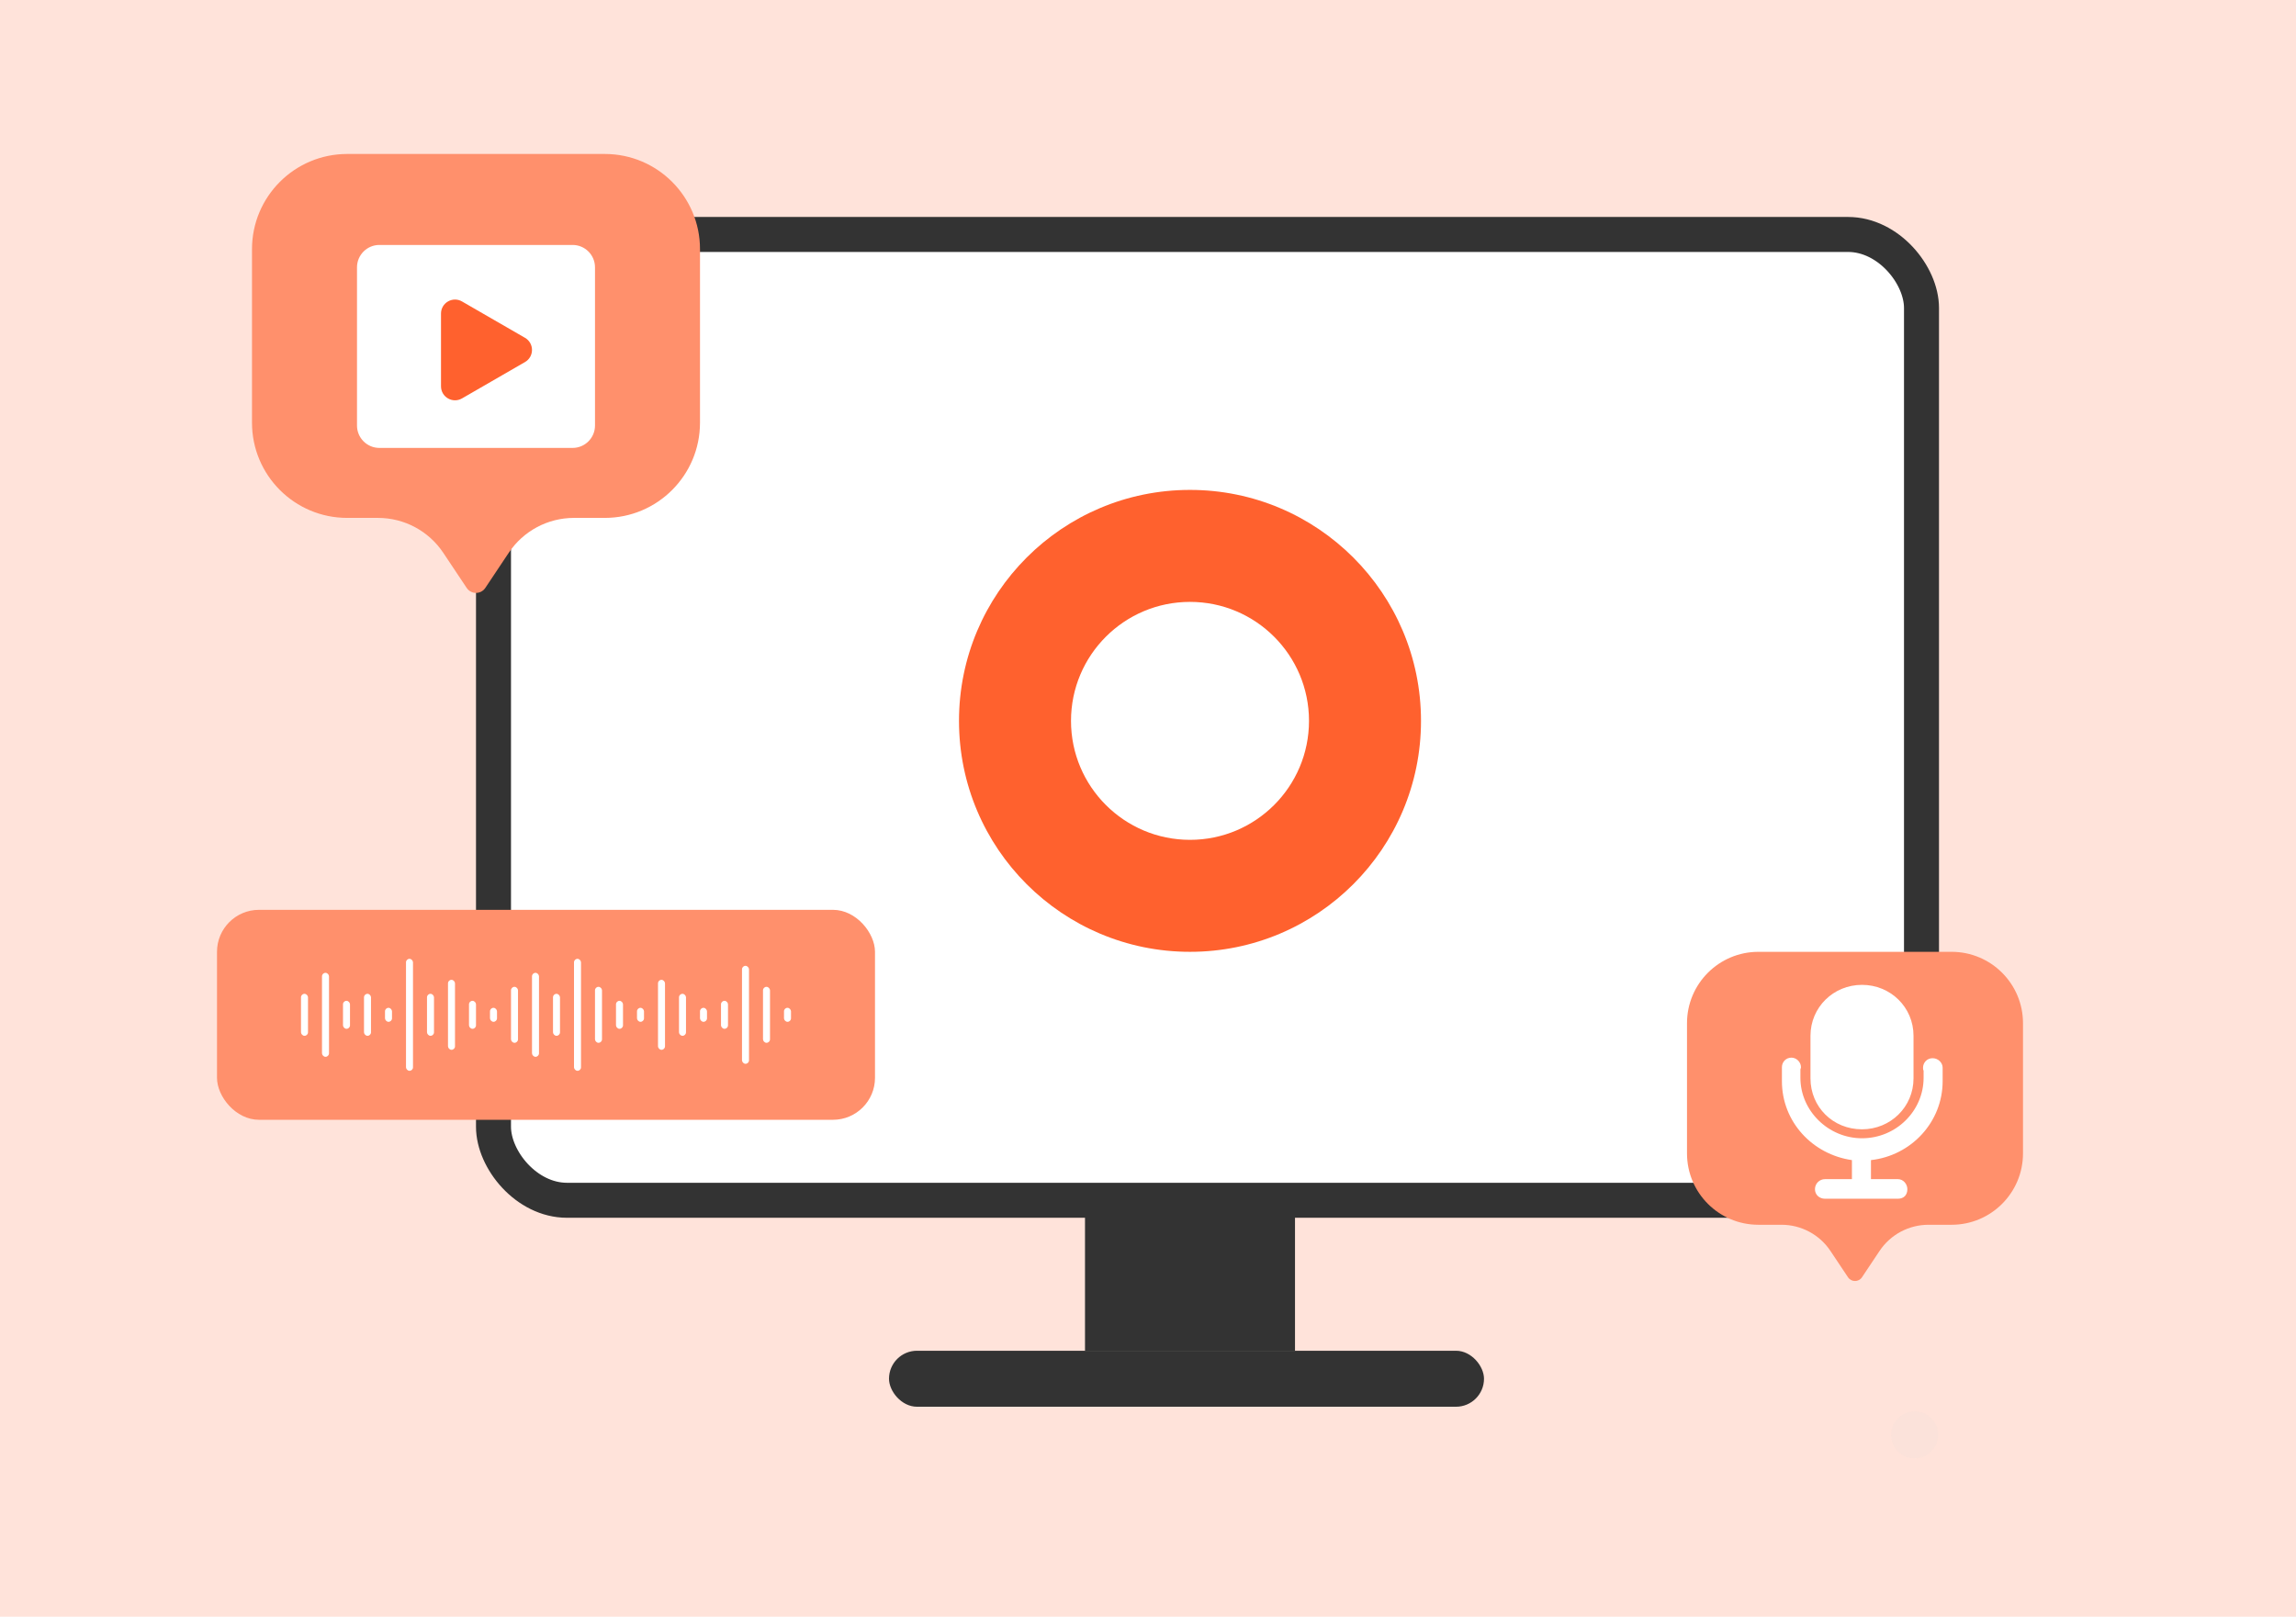 <svg width="328" height="231" viewBox="0 0 328 231" fill="none" xmlns="http://www.w3.org/2000/svg">
<rect width="328" height="231" fill="#FFE3DA"/>
<circle opacity="0.1" cx="273.52" cy="205.018" r="3.362" fill="#D9D9D9"/>
<rect x="70.5" y="33.5" width="204" height="138" rx="10.5" fill="white" stroke="#333333" stroke-width="5"/>
<rect x="155" y="171" width="30" height="22" fill="#333333"/>
<rect x="127" y="193" width="85" height="8" rx="4" fill="#333333"/>
<circle cx="170" cy="103" r="33" fill="#FF612E"/>
<circle cx="170" cy="103" r="17" fill="white"/>
<path d="M241 146.2C241 140.567 245.567 136 251.2 136H278.8C284.433 136 289 140.567 289 146.2L289 164.8C289 170.433 284.433 175 278.8 175H275.496C272.687 175 270.064 176.404 268.506 178.741L265.998 182.502C265.523 183.215 264.477 183.215 264.002 182.502L261.494 178.741C259.936 176.404 257.313 175 254.504 175H251.2C245.567 175 241 170.433 241 164.8L241 146.2Z" fill="#FF906C"/>
<path d="M266 161.36C270.08 161.36 273.36 158.16 273.36 154.08L273.36 148C273.36 143.92 270.08 140.72 266 140.72C261.92 140.72 258.64 143.92 258.64 148L258.64 154.08C258.64 158.16 261.84 161.36 266 161.36ZM277.52 152.56C277.52 151.84 276.88 151.2 276.08 151.2C275.28 151.2 274.72 151.84 274.72 152.56C274.72 152.72 274.72 152.88 274.8 152.96L274.8 154C274.8 158.72 270.88 162.64 266 162.64C261.2 162.64 257.2 158.72 257.2 154L257.2 152.8C257.2 152.72 257.28 152.64 257.28 152.48C257.28 151.76 256.64 151.12 255.92 151.12C255.12 151.12 254.56 151.76 254.56 152.48L254.56 154.48C254.56 160.32 258.96 164.96 264.56 165.76L264.56 168.48H260.72C259.92 168.48 259.28 169.12 259.28 169.92C259.28 170.72 259.92 171.28 260.72 171.28H271.12C272 171.28 272.48 170.72 272.48 169.92C272.48 169.2 271.92 168.48 271.12 168.48H267.28L267.28 165.76C273.04 165.12 277.52 160.32 277.52 154.48L277.52 152.56Z" fill="white"/>
<path d="M36 35.6C36 28.089 42.089 22 49.6 22L86.4 22C93.911 22 100 28.089 100 35.6L100 60.4C100 67.911 93.911 74 86.4 74H81.994C78.249 74 74.752 75.871 72.675 78.987L69.331 84.003C68.698 84.953 67.302 84.953 66.669 84.003L63.325 78.987C61.248 75.871 57.751 74 54.006 74H49.6C42.089 74 36 67.911 36 60.4L36 35.6Z" fill="#FF906C"/>
<path fill-rule="evenodd" clip-rule="evenodd" d="M81.8 64C83.567 64 85 62.567 85 60.8L85 38.2C85 36.433 83.567 35 81.8 35H54.2C52.433 35 51 36.433 51 38.2L51 60.8C51 62.567 52.433 64 54.2 64H75.728H81.8Z" fill="white"/>
<path d="M75 48.268C76.333 49.038 76.333 50.962 75 51.732L66 56.928C64.667 57.698 63 56.736 63 55.196L63 44.804C63 43.264 64.667 42.302 66 43.072L75 48.268Z" fill="#FF612E"/>
<rect x="31" y="130" width="94" height="30" rx="6" fill="#FF906C"/>
<rect x="43" y="142" width="1" height="6" rx="0.5" fill="white"/>
<rect x="46" y="139" width="1" height="12" rx="0.5" fill="white"/>
<rect x="49" y="143" width="1" height="4" rx="0.5" fill="white"/>
<rect x="52" y="142" width="1" height="6" rx="0.5" fill="white"/>
<rect x="55" y="144" width="1" height="2" rx="0.5" fill="white"/>
<rect x="58" y="137" width="1" height="16" rx="0.5" fill="white"/>
<rect x="61" y="142" width="1" height="6" rx="0.5" fill="white"/>
<rect x="64" y="140" width="1" height="10" rx="0.5" fill="white"/>
<rect x="67" y="143" width="1" height="4" rx="0.5" fill="white"/>
<rect x="70" y="144" width="1" height="2" rx="0.5" fill="white"/>
<rect x="73" y="141" width="1" height="8" rx="0.5" fill="white"/>
<rect x="76" y="139" width="1" height="12" rx="0.5" fill="white"/>
<rect x="79" y="142" width="1" height="6" rx="0.5" fill="white"/>
<rect x="82" y="137" width="1" height="16" rx="0.5" fill="white"/>
<rect x="85" y="141" width="1" height="8" rx="0.5" fill="white"/>
<rect x="88" y="143" width="1" height="4" rx="0.5" fill="white"/>
<rect x="91" y="144" width="1" height="2" rx="0.5" fill="white"/>
<rect x="94" y="140" width="1" height="10" rx="0.5" fill="white"/>
<rect x="97" y="142" width="1" height="6" rx="0.5" fill="white"/>
<rect x="100" y="144" width="1" height="2" rx="0.5" fill="white"/>
<rect x="103" y="143" width="1" height="4" rx="0.5" fill="white"/>
<rect x="106" y="138" width="1" height="14" rx="0.5" fill="white"/>
<rect x="109" y="141" width="1" height="8" rx="0.5" fill="white"/>
<rect x="112" y="144" width="1" height="2" rx="0.5" fill="white"/>
</svg>
